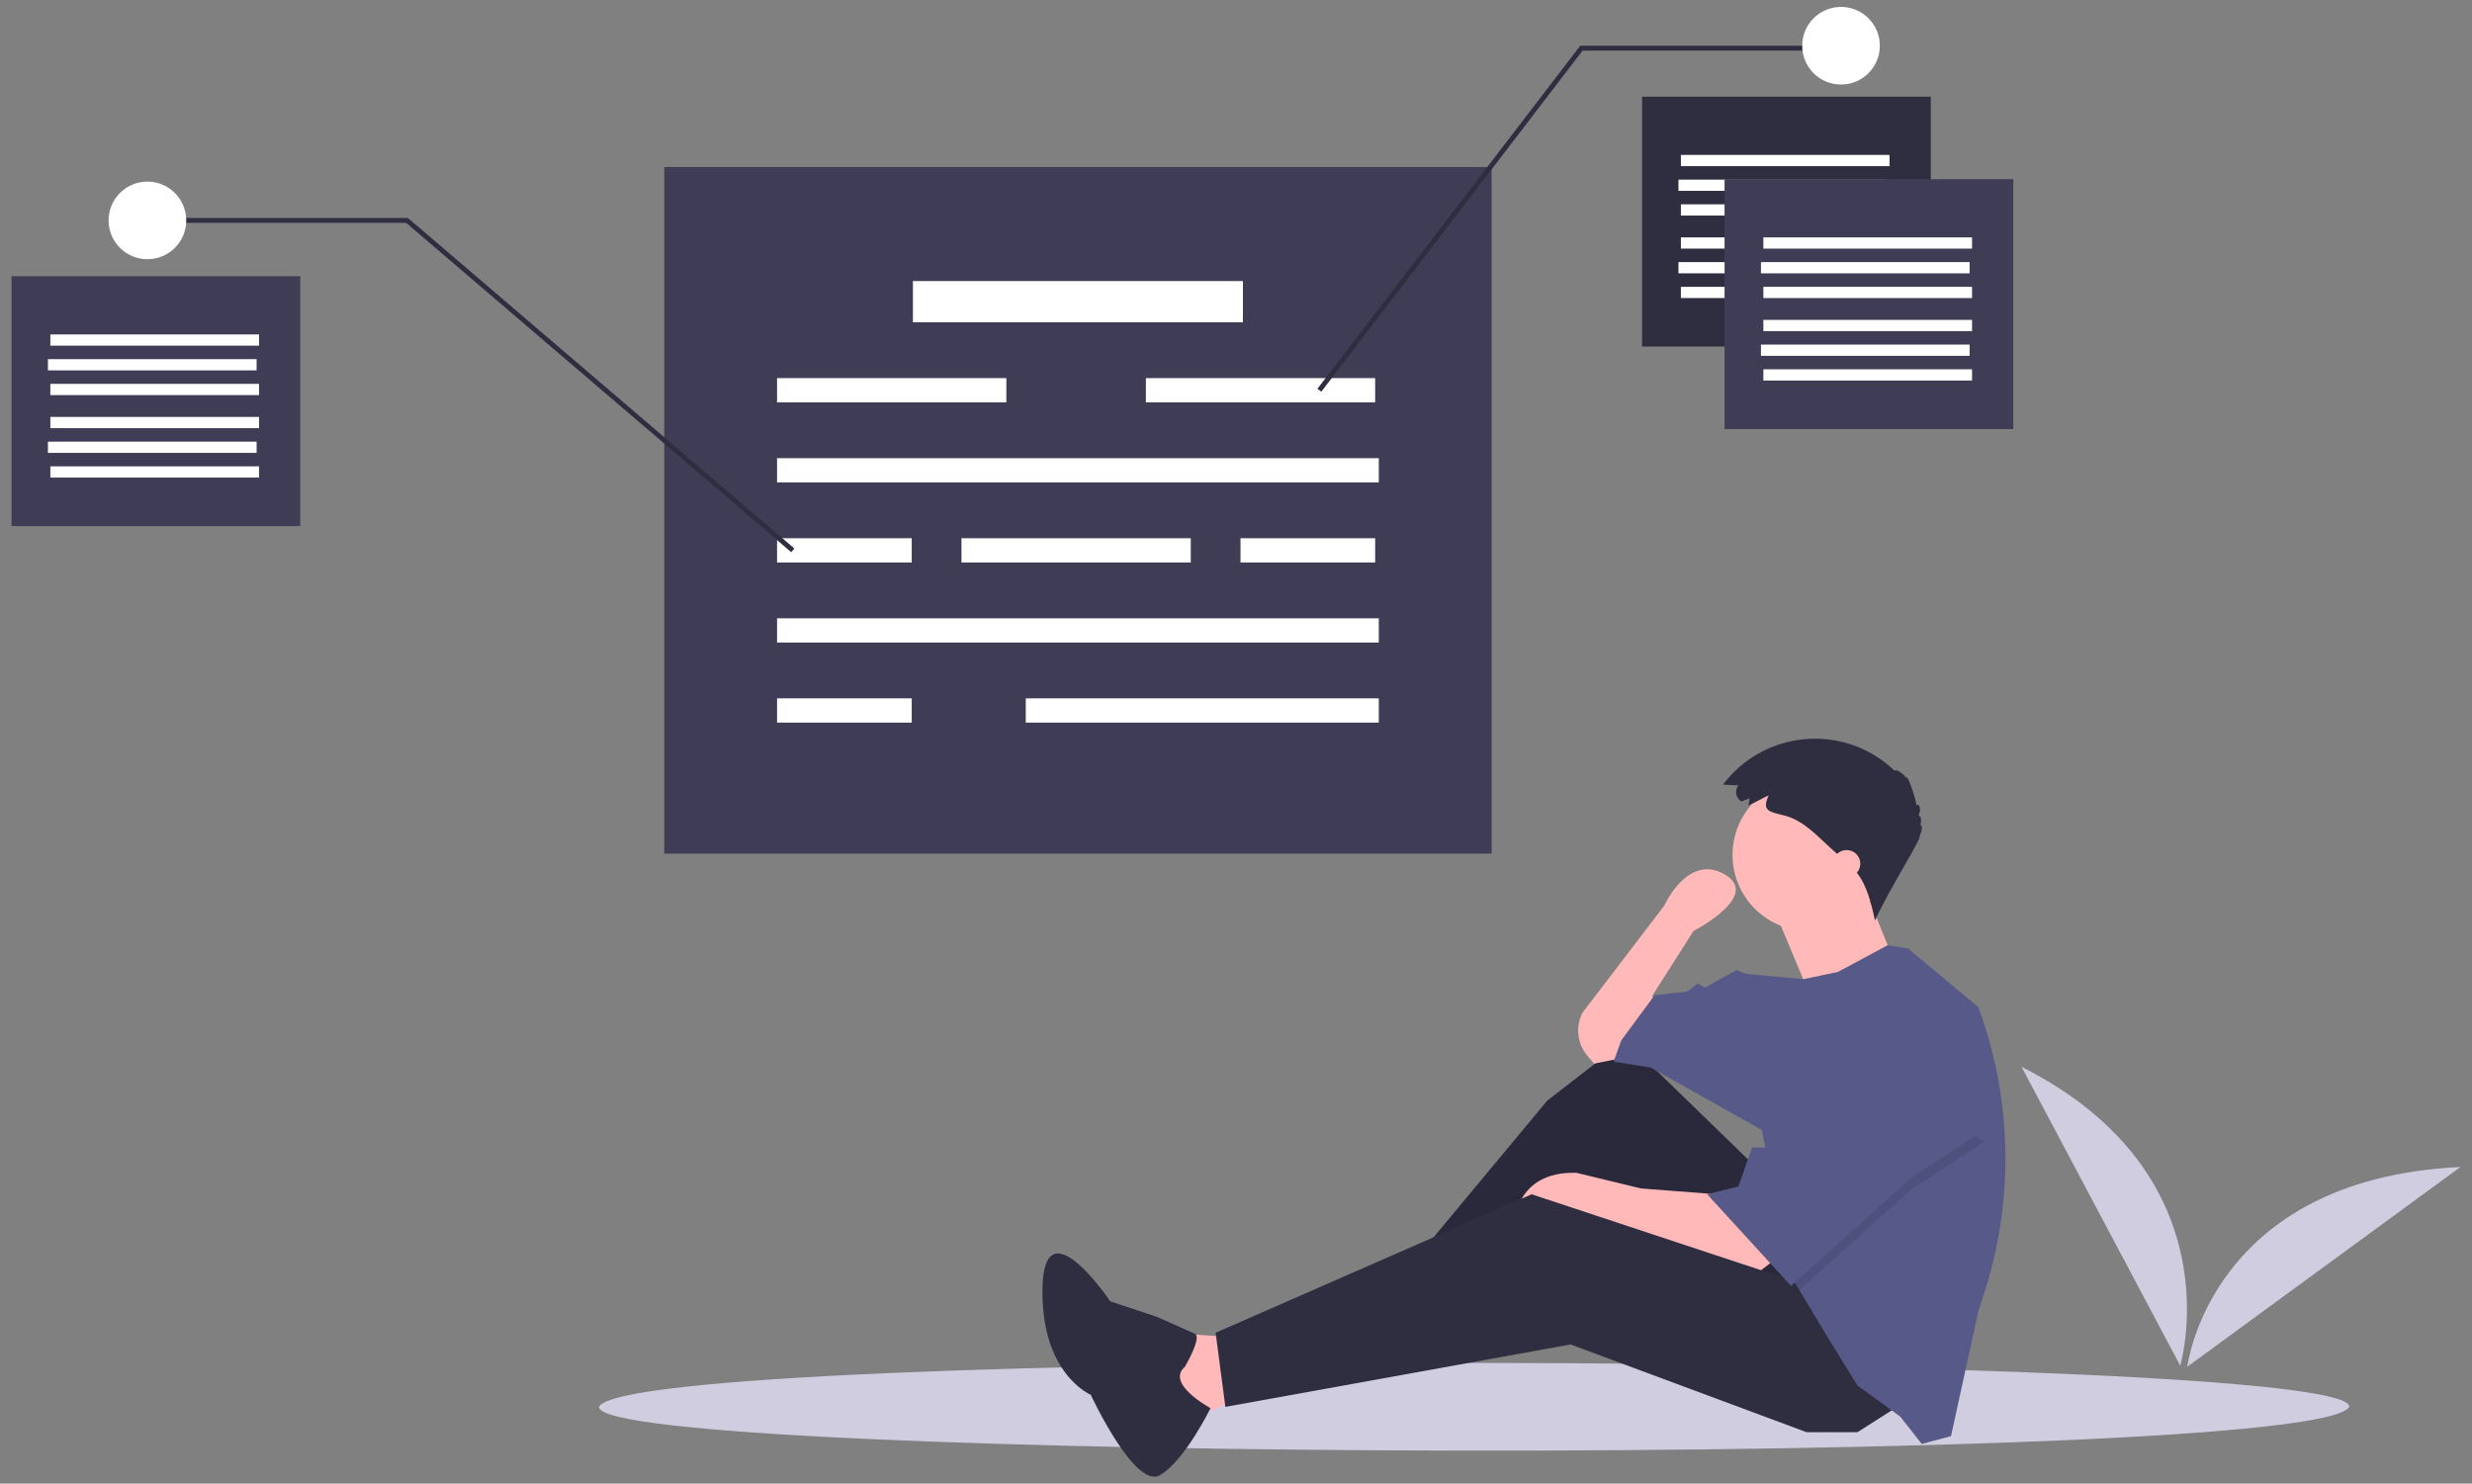 <?xml version="1.0" encoding="utf-8"?>
<!-- Generator: Adobe Illustrator 16.0.0, SVG Export Plug-In . SVG Version: 6.00 Build 0)  -->
<!DOCTYPE svg PUBLIC "-//W3C//DTD SVG 1.1//EN" "http://www.w3.org/Graphics/SVG/1.1/DTD/svg11.dtd">
<svg version="1.1" id="ea878d0f-c60d-4637-874b-f3bcf7dfa137"
	 xmlns="http://www.w3.org/2000/svg" xmlns:xlink="http://www.w3.org/1999/xlink" x="0px" y="0px" width="500px" height="300.117px"
	 viewBox="269.328 161.66 500 300.117" enable-background="new 269.328 161.66 500 300.117" xml:space="preserve">
<rect x="269.328" y="161.66" width="500" height="300.117" fill="#808080" stroke="none"/>
<title>annotation</title>
<g>
	<path fill="#D0CDE1" d="M744.511,446.238c-6.628,12.34-354.549,11.305-354.022,0C397.116,433.898,745.038,434.933,744.511,446.238z
		"/>
	<rect x="601.459" y="181.218" fill="#2F2E41" width="58.402" height="50.55"/>
	<rect x="403.679" y="195.451" fill="#3F3D56" width="167.353" height="138.888"/>
	<rect x="453.983" y="218.517" fill="#FFFFFF" width="66.745" height="8.343"/>
	<rect x="426.5" y="238.148" fill="#FFFFFF" width="46.378" height="4.908"/>
	<rect x="463.798" y="270.539" fill="#FFFFFF" width="46.378" height="4.908"/>
	<rect x="501.097" y="238.148" fill="#FFFFFF" width="46.378" height="4.908"/>
	<rect x="609.312" y="209.683" fill="#FFFFFF" width="42.207" height="2.272"/>
	<rect x="608.822" y="214.682" fill="#FFFFFF" width="42.206" height="2.272"/>
	<rect x="609.312" y="219.68" fill="#FFFFFF" width="42.207" height="2.272"/>
	<rect x="609.312" y="192.997" fill="#FFFFFF" width="42.207" height="2.272"/>
	<rect x="608.822" y="197.996" fill="#FFFFFF" width="42.206" height="2.272"/>
	<rect x="609.312" y="202.994" fill="#FFFFFF" width="42.207" height="2.272"/>
	<rect x="618.146" y="197.905" fill="#3F3D56" width="58.401" height="50.55"/>
	<rect x="625.999" y="226.37" fill="#FFFFFF" width="42.206" height="2.272"/>
	<rect x="625.507" y="231.368" fill="#FFFFFF" width="42.206" height="2.272"/>
	<rect x="625.999" y="236.367" fill="#FFFFFF" width="42.206" height="2.272"/>
	<rect x="625.999" y="209.683" fill="#FFFFFF" width="42.206" height="2.272"/>
	<rect x="625.507" y="214.682" fill="#FFFFFF" width="42.206" height="2.272"/>
	<rect x="625.999" y="219.68" fill="#FFFFFF" width="42.206" height="2.272"/>
	<rect x="271.662" y="217.536" fill="#3F3D56" width="58.402" height="50.549"/>
	<rect x="279.514" y="246" fill="#FFFFFF" width="42.207" height="2.272"/>
	<rect x="279.023" y="250.999" fill="#FFFFFF" width="42.206" height="2.272"/>
	<rect x="279.514" y="255.997" fill="#FFFFFF" width="42.207" height="2.272"/>
	<rect x="279.514" y="229.314" fill="#FFFFFF" width="42.207" height="2.272"/>
	<rect x="279.023" y="234.313" fill="#FFFFFF" width="42.206" height="2.272"/>
	<rect x="279.514" y="239.312" fill="#FFFFFF" width="42.207" height="2.272"/>
	<rect x="426.5" y="254.343" fill="#FFFFFF" width="121.711" height="4.908"/>
	<rect x="426.5" y="270.539" fill="#FFFFFF" width="27.238" height="4.908"/>
	<rect x="426.5" y="302.93" fill="#FFFFFF" width="27.238" height="4.908"/>
	<rect x="520.237" y="270.539" fill="#FFFFFF" width="27.238" height="4.908"/>
	<rect x="426.5" y="286.734" fill="#FFFFFF" width="121.711" height="4.908"/>
	<rect x="476.804" y="302.93" fill="#FFFFFF" width="71.407" height="4.908"/>
	<polygon fill="#2F2E41" points="536.577,240.9 535.797,240.303 588.947,170.912 641.703,170.912 641.703,171.894 589.432,171.894 	
		"/>
	<polygon fill="#2F2E41" points="429.371,273.365 351.476,206.739 299.145,206.739 299.145,205.757 351.838,205.757 430.009,272.62 
			"/>
	<circle fill="#FFFFFF" cx="641.703" cy="170.912" r="7.852"/>
	<circle fill="#FFFFFF" cx="299.145" cy="206.248" r="7.852"/>
	<path fill="#D0CDE1" d="M710.314,437.933c0,0,11.45-38.525-32.095-60.46L710.314,437.933z"/>
	<path fill="#D0CDE1" d="M711.741,438.139c0,0,4.539-38.024,55.253-40.407L711.741,438.139z"/>
	<polygon fill="#FFB9B9" points="517.179,432.054 505.343,431.265 509.289,449.019 522.704,443.496 	"/>
	<polygon fill="#2F2E41" points="625.677,398.913 598.06,372.084 582.279,384.315 551.109,421.796 554.661,427.32 592.537,401.674 
		618.181,435.21 642.643,422.979 	"/>
	<polygon opacity="0.1" enable-background="new    " points="625.677,398.913 598.06,372.084 582.279,384.315 551.109,421.796 
		554.661,427.32 592.537,401.674 618.181,435.21 642.643,422.979 	"/>
	<path fill="#FFB9B9" d="M628.045,416.667l-3.551,2.762l-28.802-9.862l-6.707-2.762l-13.414,2.762c0,0,0-11.047,12.625-10.653
		l13.02,3.157l15.388,1.184L628.045,416.667z"/>
	<polygon fill="#2F2E41" points="653.691,445.863 645.01,451.386 634.752,451.386 587.012,433.632 517.179,446.257 515.206,431.265 
		579.123,403.253 635.147,421.796 	"/>
	<path fill="#FFB9B9" d="M597.666,375.635l-5.918,1.184l-1.289-1.505c-2.088-2.435-2.513-5.884-1.078-8.753l0,0l16.57-21.7
		c0,0,4.734-10.652,12.23-6.313s-6.313,11.441-6.313,11.441l-8.285,13.02l0.789,6.707L597.666,375.635z"/>
	<circle fill="#FFB9B9" cx="635.147" cy="334.603" r="15.387"/>
	<path fill="#FFB9B9" d="M628.243,345.847l7.102,16.965l16.965-7.102c0,0-5.523-13.414-5.523-13.809
		S628.243,345.847,628.243,345.847z"/>
	<path fill="#575A89" d="M674.96,396.037c0,9.286-1.464,18.515-4.336,27.346l-1.152,3.543l-5.523,25.251l-5.918,1.578l-4.34-5.523
		l-8.681-6.313l-6.312-10.258l-5.414-9.02l-1.688-2.816l-5.919-29.591l-22.488-12.625l-7.496-1.184l1.579-4.34l6.706-9.075
		l6.707-0.789l1.973-1.577l1.579,0.788l6.313-3.55l1.973,0.788l11.536,1.073l7.007-1.468l10.076-5.409l4.128,0.675l14.203,11.837
		C673.103,375.191,674.961,385.573,674.96,396.037z"/>
	<path fill="#2F2E41" d="M508.976,438.164c0,0,3.534-5.989,2.042-6.688s-7.832-3.486-7.832-3.486l-9.295-3.081
		c0,0-13.413-19.935-13.708-2.599c-0.294,17.335,9.767,21.502,9.767,21.502s8.973,19.312,14.056,16.232
		c5.083-3.08,10.169-13.533,10.169-13.533S505.008,441.583,508.976,438.164z"/>
	<polygon opacity="0.1" enable-background="new    " points="670.655,392.6 655.664,402.463 633.285,422.64 631.596,419.824 
		626.862,396.151 628.045,396.151 640.276,373.663 	"/>
	<polygon fill="#575A89" points="640.276,371.294 628.045,393.784 623.706,393.784 620.944,401.674 614.63,403.253 631.596,421.796 
		655.664,400.096 670.655,390.234 	"/>
	<path fill="#2F2E41" d="M623.178,323.162l-1.666,0.642c-1.064-0.721-1.343-2.167-0.623-3.232c0.009-0.013,0.019-0.025,0.028-0.039
		l-3.082-0.144c7.716-10.275,22.298-12.351,32.573-4.637c0.755,0.568,1.476,1.182,2.158,1.836c0.14-0.482,1.669,0.458,2.293,1.41
		c0.209-0.786,1.643,3.015,2.15,5.701c0.234-0.895,1.138,0.549,0.347,1.935c0.501-0.074,0.728,1.209,0.339,1.923
		c0.549-0.258,0.456,1.272-0.138,2.295c0.781-0.069-6.169,10.72-8.983,17.023c-0.817-3.755-1.736-7.709-4.372-10.506
		c-0.446-0.475-0.938-0.908-1.428-1.34l-2.647-2.338c-3.081-2.72-5.883-6.074-9.984-7.091c-2.819-0.697-4.603-0.854-3.066-4.032
		c-1.388,0.579-2.685,1.44-4.085,1.979C623.01,324.102,623.207,323.606,623.178,323.162z"/>
	<circle fill="#FFB9B9" cx="642.84" cy="336.378" r="2.762"/>
</g>
</svg>
